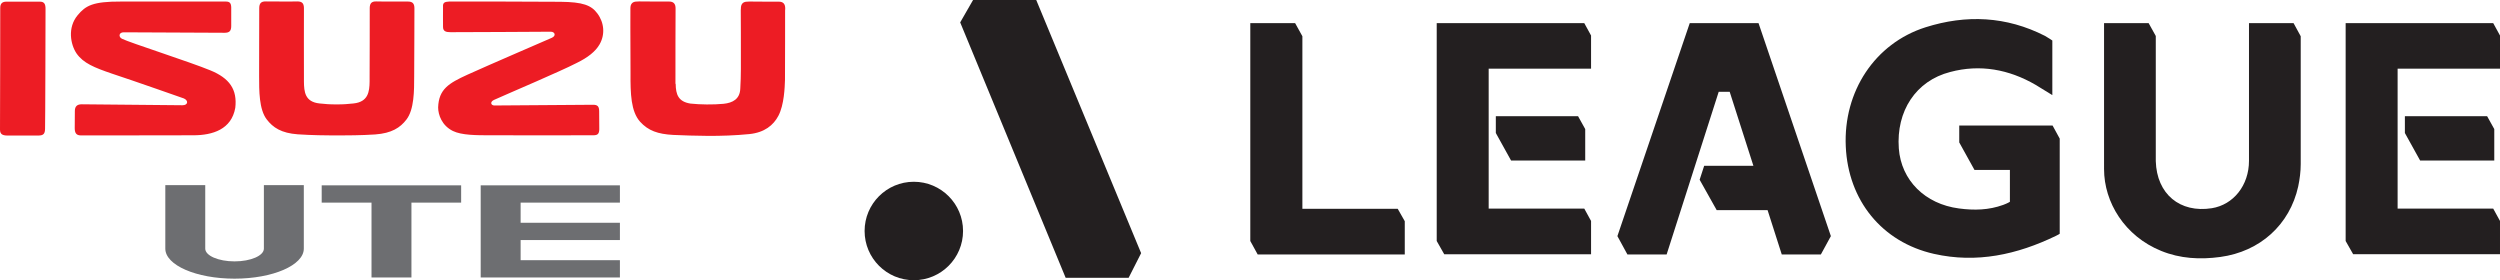 <?xml version="1.0" encoding="utf-8"?>
<!-- Generator: Adobe Illustrator 25.4.1, SVG Export Plug-In . SVG Version: 6.00 Build 0)  -->
<svg version="1.1" id="Layer_1" xmlns="http://www.w3.org/2000/svg" xmlns:xlink="http://www.w3.org/1999/xlink" x="0px" y="0px"
	 viewBox="0 0 2097.5 235" style="enable-background:new 0 0 2097.5 235;" xml:space="preserve">
<style type="text/css">
	.st0{fill:#231F20;}
	.st1{fill:#ED1C24;}
	.st2{fill:#6D6E71;}
</style>
<g>
	<g>
		<circle class="st0" cx="766.7" cy="193.8" r="41.3"/>
		<polygon class="st0" points="957.4,212.4 946.9,233.1 894.1,233.1 805.6,18.8 816.4,0 869.4,0 		"/>
	</g>
	<g>
		<path class="st0" d="M1728.1,116.3v73.5c0,0,0,5.1,0,6.3c0,0-1.5,1.1-3.2,1.8c-32.5,15.7-66.4,23.2-102.3,15.1
			c-43.8-9.9-72-45-74-90.1c-2.1-46.1,24.4-86.5,66.9-100c34.1-10.8,67.8-9.3,100.2,7.2c3,1.7,5.6,3.5,6.2,3.9v45.8
			c-5.6-3.5-9.8-6-14-8.6c-22.4-13-46.6-17.5-71.7-10.8c-28.8,7.4-45.4,32.8-43.1,64.2c2,26.7,22,46.6,50.5,50.3
			c12.7,1.7,25,1.4,37.1-3c3.8-1.4,5.6-2.6,5.6-2.6v-26.7h-29.7l-12.8-23.1v-14.2h78.3L1728.1,116.3z"/>
		<polygon class="st0" points="1178.6,185.6 1178.6,213.5 1055.2,213.5 1049,202.2 1049,19.4 1086.6,19.4 1092.7,30.4 1092.7,175.2 
			1172.7,175.2 		"/>
		<path class="st0" d="M1930.3,30.4v107.3c0,6.2-0.8,12.5-2.1,18.7c-7.1,32.2-32.1,54.7-65.4,59.2c-17,2.3-33.7,1.4-49.6-5.1
			c-30.6-12.4-47.9-40.8-47.9-68.6V19.4h37.4l6,10.8v105c0.8,27.6,20.2,43.7,47,39.5c18.1-2.9,31.2-19.1,31.2-39.8V19.4h37.4
			L1930.3,30.4z"/>
		<polygon class="st0" points="1536.1,198.1 1527.7,213.5 1494.9,213.5 1483,176.3 1440.3,176.3 1426,150.8 1429.8,139.1 
			1471.1,139.1 1451.2,77 1442,77 1398.3,213.5 1365.4,213.5 1357,198.1 1417.7,19.4 1475.4,19.4 		"/>
		<path class="st0" d="M1330,108.3v26.4h-62.2l-12.8-23.1V97.5h69L1330,108.3z M1334.9,29.8l-5.7-10.4h-123.8v182.8l6.3,11.1h123.2
			v-27.9l-5.7-10.4H1249V57.6h85.9V29.8z"/>
		<path class="st0" d="M2092.7,108.3v26.4h-62.2l-12.8-23.1V97.5h69L2092.7,108.3z M2097.5,29.8l-5.7-10.4H1968v182.8l6.3,11.1
			h123.2v-27.9l-5.7-10.4h-80.2V57.6h85.9V29.8z"/>
	</g>
</g>
<g>
	<path id="path11" class="st1" d="M286.8,113.6c2.3,0,16.5,0,28-0.8c13.8-1,21-5.7,26.2-12.5c6.5-8.4,6.5-24.2,6.5-36.5
		c0-13.7,0.3-53.5,0.2-57.1s-1.4-5.4-5.5-5.4s-15.5,0-19.5,0l-7-0.1c-4.1-0.1-5.4,1.8-5.5,5.4v3.8c0.1,4.2-0.1,44.3-0.1,53.8v4.2
		c-0.1,8.6-1.2,17.1-13.5,18.4c-5.3,0.5-7.7,0.8-14.2,0.8c-6.6,0-9-0.3-14.3-0.8c-12.3-1.3-13-9.8-13.1-18.4v-4.2
		c0-9.4-0.1-49.5,0-53.8V6.6c-0.1-3.6-1.4-5.4-5.5-5.4l-7,0.1c-4-0.1-15.4,0-19.5-0.1c-4.1-0.1-5.4,1.8-5.5,5.4s0,43.3-0.1,57.1
		c0,12.3-0.1,28.1,6.4,36.5c5.2,6.8,12.2,11.5,26.1,12.5c11.5,0.8,25.2,0.9,28.3,0.9L286.8,113.6L286.8,113.6z M37.8,108.2
		c-0.1,3.9-1.3,5.4-5.2,5.5c-4,0.1-23.4,0-26.9,0c-3.5-0.1-5.7-1.1-5.7-4.9C0.1,105,0.2,10.2,0.2,6.6s1.7-5.3,5.4-5.2
		c3.7,0.1,22.8-0.1,27.9,0c3.8,0,4.7,2.2,4.7,6.1C38.2,12.8,38,104.4,37.8,108.2 M566.9,70.4c0.1,8.9,2.2,14.9,12.4,16.5
		c8.2,0.9,19.2,1,27.7,0.2c7.8-0.8,13.8-4,14.1-12.8c0.4-7.4,0.4-8.7,0.5-16.5c0.1-19-0.1-46.6-0.1-49.3l0.1-1.1
		c-0.1-4.2,1.9-6,5.4-6l2.1-0.1c4.1,0.1,20.4,0.1,24.3,0.1c3.6,0,5.5,1.8,5.4,6l-0.1,1.3c0.1,4-0.1,46-0.1,58.4
		c-0.2,6.3-0.7,20.8-5.5,30c-4.2,8-11.7,14.1-24.4,15.4c-24.4,2.4-46.7,1.4-63.9,0.7c-12.8-0.7-20.9-3.5-27.8-11.1
		c-7.7-8.7-8.1-23.5-8-40.6c-0.1-37.6-0.2-48.4-0.1-52V7.3c-0.1-4.2,1.9-6,5.4-6l2.1-0.1c4.1,0.1,21,0.1,25,0.1c3.6,0,5.5,1.8,5.4,6
		s-0.1,52.4-0.1,62.9 M376.8,1.3c3.8-0.1,72.1,0,93.4,0.2c18.9,0.2,25.9,2.9,31,9.8c5.9,7.9,6.5,17.9,1.8,26
		c-3.4,5.9-9.8,11-19.3,15.6c-7.6,3.9-20.8,9.7-33.7,15.4c-17.3,7.6-33,14.3-35.7,15.6c-3.6,1.8-2.2,4.7,0.6,4.6
		c7.4-0.1,78.9-0.6,82.7-0.6s5.1,1.4,5.1,5.5c0,4.3,0.1,11.7,0.1,15c-0.1,4-1.4,5.1-5.1,5.1c-4.3,0.1-80.5,0-85.9,0
		c-12.1,0-24.4,0-31.8-3.6c-9.2-4.5-12.4-13.5-12.4-19.8c0.5-15.3,9-20.3,24.5-27.4c17.1-7.8,67.8-29.6,70.9-31
		c3.8-1.7,2.6-5.1-0.9-5.1c-2.6,0.1-80.2,0.4-84.1,0.4c-3.8,0-6.3-0.7-6.3-4.4s-0.1-12.9,0-16.7C371.4,2.2,373,1.5,376.8,1.3
		 M176.4,59c-17.2-7.1-67.2-23.1-73.9-26.4c-3.2-1.4-3-5.5,1.3-5.5c7.4,0.1,80.8,0.3,84.7,0.4c3.8,0,5.5-1.4,5.5-5.6
		c0-4.3,0-12.2,0-15.7c-0.1-3.6-1.3-4.9-4.5-4.9s-87.9,0-87.9,0C77.9,1.2,71.9,4.7,65.2,12.7c-8.8,10.5-6,24.7-1,32.1
		c5.7,8.2,14.9,11.9,29.8,17c18,5.9,60.3,20.8,60.3,20.8c3.9,1.7,3.6,5.7-1.2,5.7c0,0-80.8-0.8-84.6-0.8c-3.8,0-5.7,1.8-5.7,5.6
		c0,3.7-0.1,10.5-0.1,14.4c0,3.8,1.1,6,4.9,6.1s73.3-0.1,94.6-0.1c16.3,0,32-5,35.2-23C199.2,75.1,192.6,65.6,176.4,59"/>
	<g>
		<path class="st2" d="M254.9,155.3v53.3c0,13.9-26,25.2-58.1,25.2s-58.1-11.3-58.1-25.2v-53.3h33.5v53.3c0,5.9,11,10.7,24.6,10.7
			s24.6-4.8,24.6-10.7v-53.3H254.9z"/>
		<polygon class="st2" points="269.9,155.5 269.9,170 311.7,170 311.7,232.8 345.2,232.8 345.2,170 386.9,170 386.9,155.5 		"/>
		<polygon class="st2" points="520.1,170 520.1,155.5 403.3,155.5 403.3,232.8 520.1,232.8 520.1,218.3 436.8,218.3 436.8,201.4 
			520.1,201.4 520.1,186.9 436.8,186.9 436.8,170 		"/>
	</g>
</g>
</svg>
